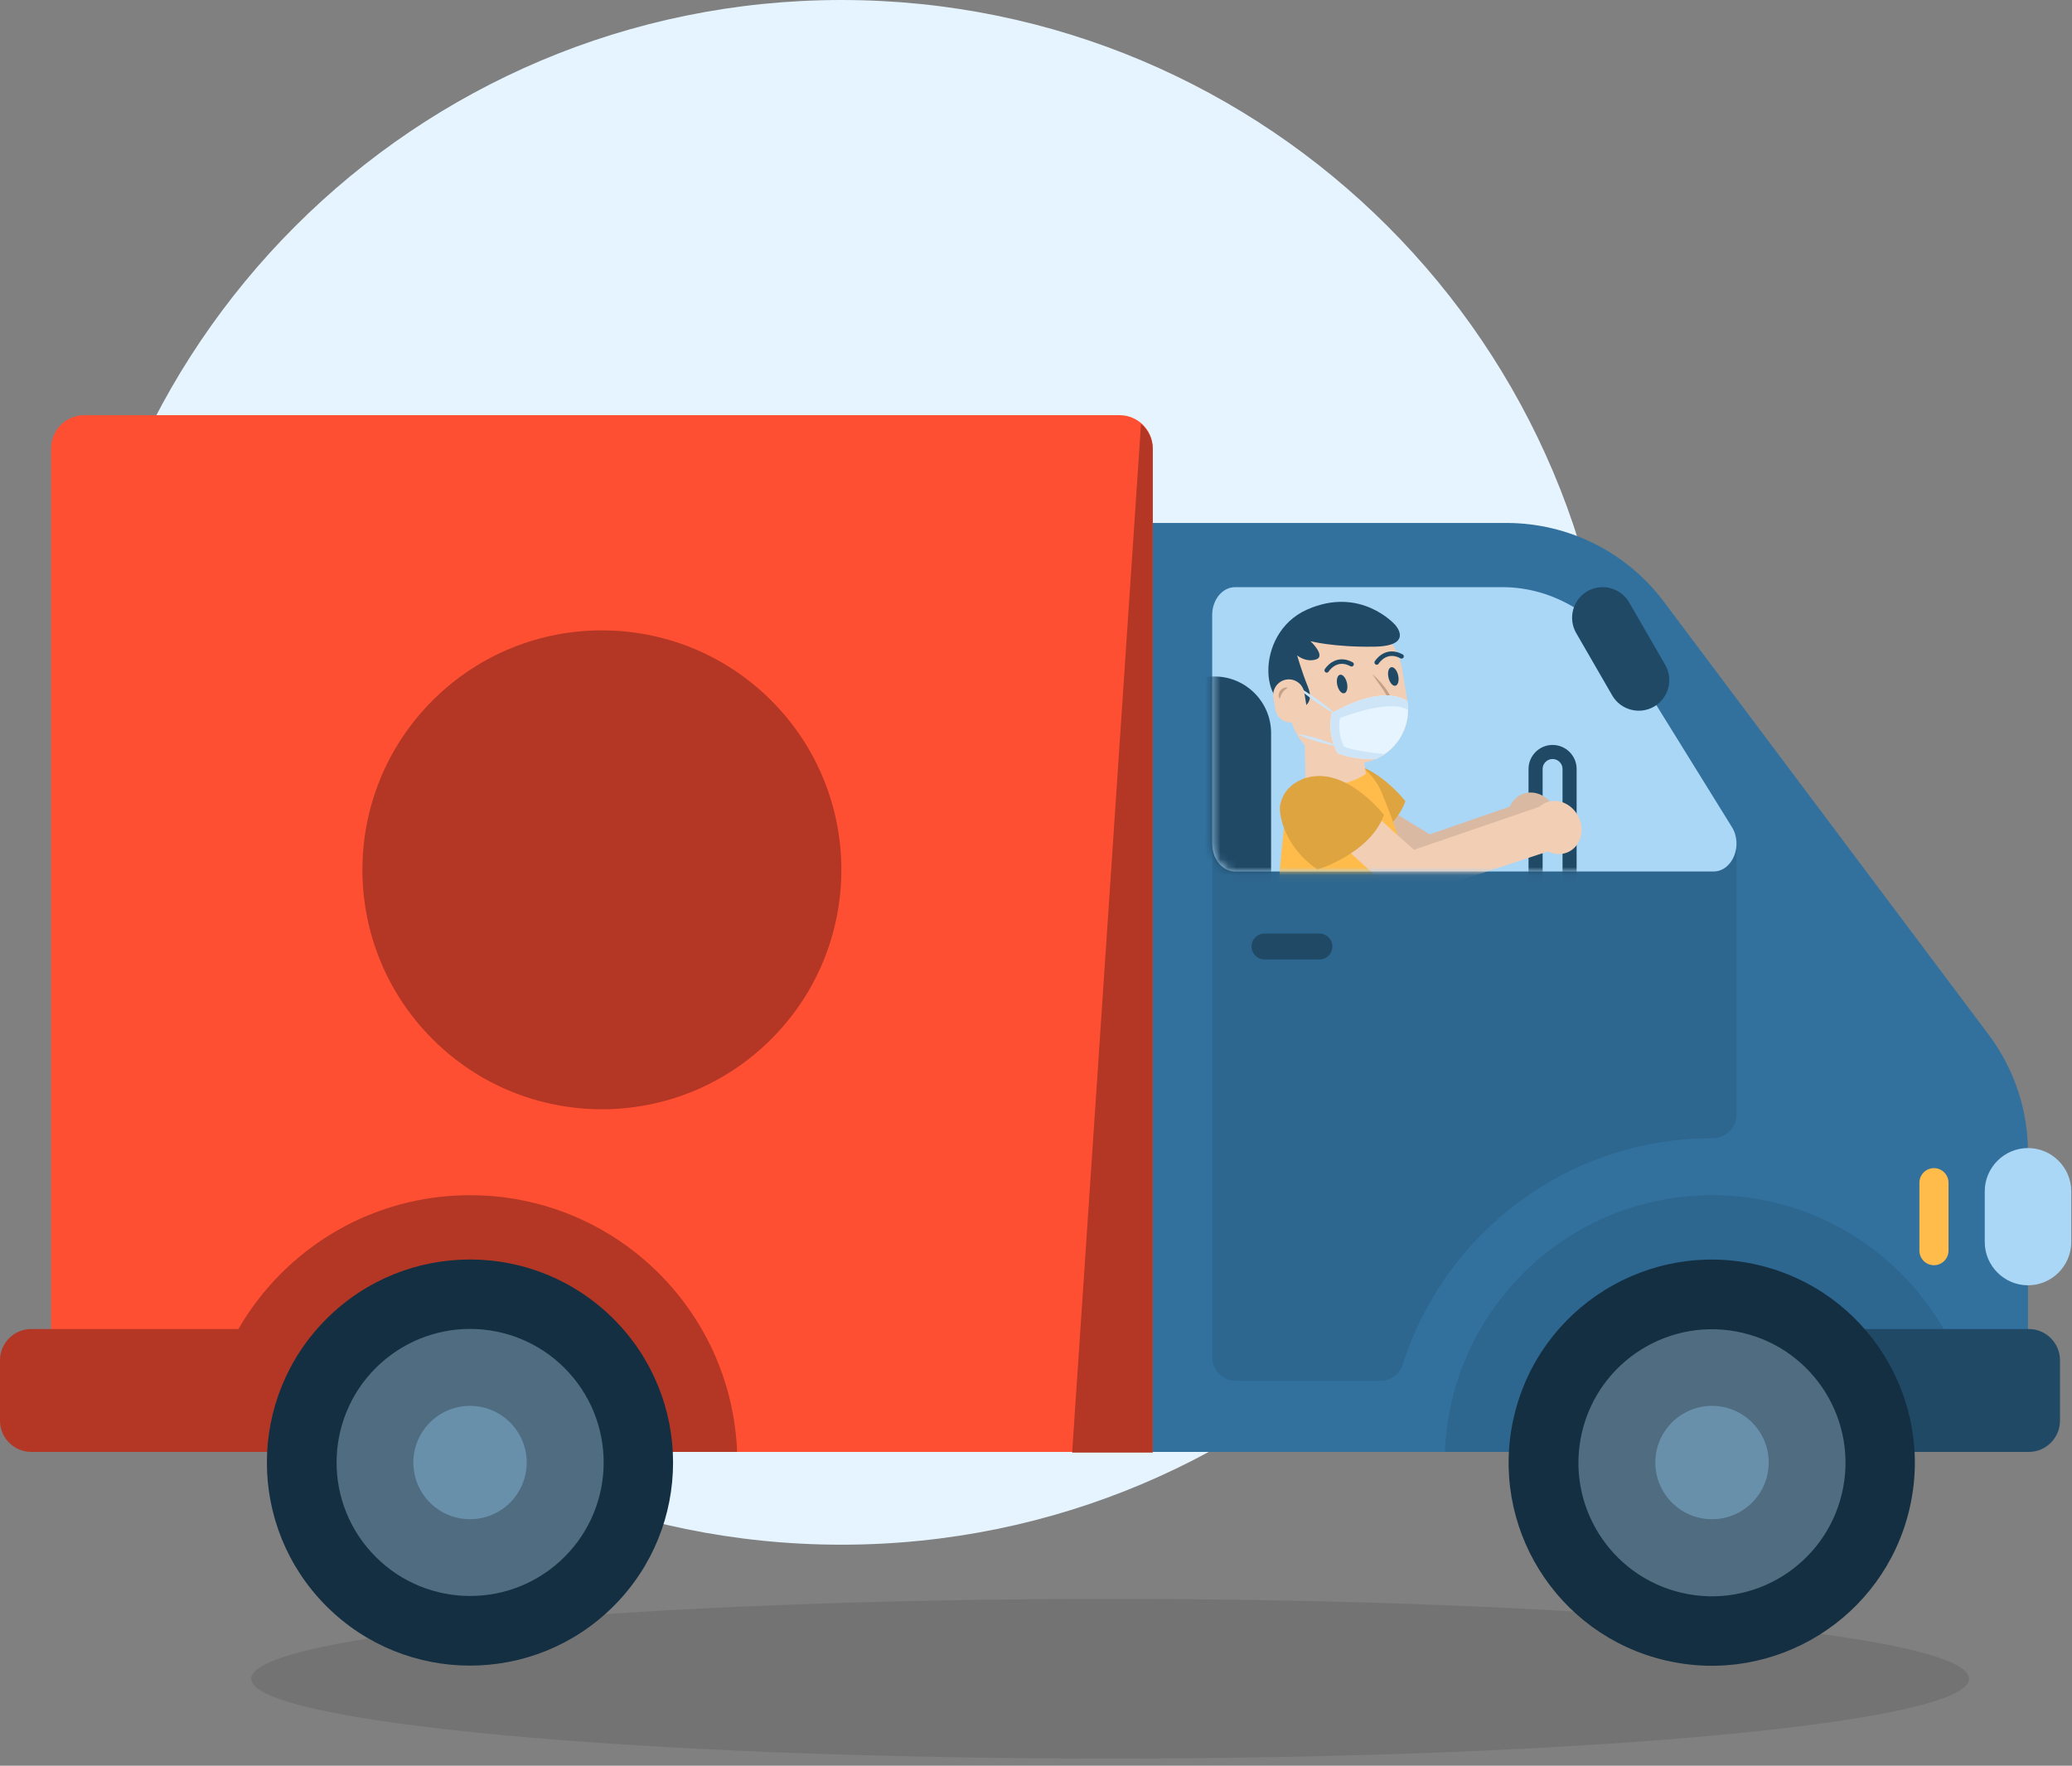 <svg xmlns="http://www.w3.org/2000/svg" width="264" height="225" viewBox="0 0 264 225" fill="none"><rect x="0" y="0" width="264" height="225" fill="#808080" stroke="none"/><path opacity="0.1" d="M141.448 224.082C201.888 224.082 250.884 219.529 250.884 213.912C250.884 208.295 201.888 203.742 141.448 203.742C81.008 203.742 32.012 208.295 32.012 213.912C32.012 219.529 81.008 224.082 141.448 224.082Z" fill="black"></path><path d="M107.206 196.834C161.56 196.834 205.623 152.771 205.623 98.417C205.623 44.063 161.56 0 107.206 0C52.852 0 8.789 44.063 8.789 98.417C8.789 152.771 52.852 196.834 107.206 196.834Z" fill="#E5F4FF"></path><path d="M142.652 52.905H10.734C8.402 52.905 6.511 54.796 6.511 57.128V185.011H146.874V57.128C146.875 54.796 144.984 52.905 142.652 52.905Z" fill="#FF4F33"></path><path d="M145.38 54.011L136.606 185.093H146.874V57.21C146.875 55.924 146.287 54.786 145.38 54.011Z" fill="#B33724"></path><path d="M93.918 185.012C93.206 166.827 78.247 152.3 59.887 152.3C41.527 152.3 26.568 166.826 25.856 185.012H93.918Z" fill="#B33724"></path><path d="M40.362 169.351H3.974C1.788 169.351 0 171.139 0 173.325V181.037C0 183.223 1.788 185.011 3.974 185.011H40.362C42.548 185.011 44.336 183.223 44.336 181.037V173.325C44.336 171.14 42.548 169.351 40.362 169.351Z" fill="#B33724"></path><path d="M78.178 204.664C88.283 194.558 88.283 178.175 78.178 168.07C68.073 157.965 51.69 157.965 41.584 168.07C31.479 178.175 31.479 194.558 41.584 204.664C51.69 214.769 68.073 214.769 78.178 204.664Z" fill="#142F42"></path><path d="M71.318 198.969C78.285 192.663 78.82 181.903 72.514 174.936C66.208 167.97 55.449 167.434 48.482 173.74C41.515 180.046 40.98 190.806 47.286 197.772C53.592 204.739 64.352 205.275 71.318 198.969Z" fill="#4F6C80"></path><path d="M67.109 186.365C67.109 190.353 63.876 193.587 59.887 193.587C55.899 193.587 52.665 190.354 52.665 186.365C52.665 182.377 55.898 179.143 59.887 179.143C63.876 179.144 67.109 182.377 67.109 186.365Z" fill="#6990AB"></path><path d="M98.264 132.413C110.18 120.497 110.18 101.177 98.264 89.261C86.348 77.345 67.028 77.345 55.112 89.261C43.196 101.177 43.196 120.497 55.112 132.413C67.028 144.329 86.348 144.329 98.264 132.413Z" fill="#B33724"></path><path d="M253.384 131.847L211.984 76.655C207.254 70.35 199.832 66.639 191.95 66.639H146.875V185.011H258.394V146.875C258.394 141.456 256.636 136.183 253.384 131.847Z" fill="#32719E"></path><path d="M252.165 185.012C251.453 166.827 236.494 152.3 218.134 152.3C199.774 152.3 184.815 166.826 184.103 185.012H252.165Z" fill="#2D668F"></path><path d="M218.134 145.041C218.144 145.041 218.155 145.041 218.166 145.041C219.864 145.043 221.255 143.699 221.255 142.001V108.08L154.451 105.984V172.922C154.451 174.602 155.813 175.963 157.492 175.963H175.853C177.176 175.963 178.343 175.106 178.743 173.845C184.046 157.142 199.676 145.041 218.134 145.041Z" fill="#2D668F"></path><path d="M168.118 122.257H161.109C160.202 122.257 159.46 121.515 159.46 120.608C159.46 119.701 160.202 118.959 161.109 118.959H168.118C169.025 118.959 169.767 119.701 169.767 120.608C169.767 121.515 169.025 122.257 168.118 122.257Z" fill="#204966"></path><path d="M220.664 105.384L207.896 84.775C204.013 78.508 197.921 74.82 191.451 74.82H157.373C155.759 74.82 154.45 76.405 154.45 78.36V107.509C154.45 109.464 155.759 111.049 157.373 111.049H218.326C220.734 111.047 222.109 107.717 220.664 105.384Z" fill="#ABD7F7"></path><mask id="mask0_739_173" style="mask-type:luminance" maskUnits="userSpaceOnUse" x="154" y="74" width="68" height="38"><path d="M220.664 105.384L207.896 84.775C204.013 78.508 197.921 74.82 191.451 74.82H157.373C155.759 74.82 154.45 76.405 154.45 78.36V107.509C154.45 109.464 155.759 111.049 157.373 111.049H218.326C220.734 111.047 222.109 107.717 220.664 105.384Z" fill="white"></path></mask><g mask="url(#mask0_739_173)"><path d="M197.819 115.347C196.628 115.347 195.653 114.372 195.653 113.181V97.988C195.653 96.797 196.628 95.822 197.819 95.822C199.01 95.822 199.985 96.797 199.985 97.988V113.181C199.985 114.373 199.011 115.347 197.819 115.347Z" stroke="#204966" stroke-width="1.797" stroke-miterlimit="10"></path></g><mask id="mask1_739_173" style="mask-type:luminance" maskUnits="userSpaceOnUse" x="154" y="74" width="68" height="38"><path d="M220.664 105.384L207.896 84.775C204.013 78.508 197.921 74.82 191.451 74.82H157.373C155.759 74.82 154.45 76.405 154.45 78.36V107.509C154.45 109.464 155.759 111.049 157.373 111.049H218.326C220.734 111.047 222.109 107.717 220.664 105.384Z" fill="white"></path></mask><g mask="url(#mask1_739_173)"><path d="M198.068 102.987C198.924 104.694 198.379 106.698 196.851 107.464C195.323 108.23 193.391 107.467 192.536 105.761C191.68 104.055 192.225 102.05 193.753 101.284C195.28 100.518 197.212 101.281 198.068 102.987Z" fill="#D9B9A1"></path><path d="M194.265 108.299L182.195 112.184C181.489 112.325 180.755 112.197 180.139 111.824C176.523 109.635 170.311 105.829 169.326 104.938L173.189 100.669L173.144 100.63C173.8 101.16 178.079 103.834 182.165 106.319L193.023 102.556L194.265 108.299Z" fill="#D9B9A1"></path><path d="M165.858 100.729C165.567 102.013 166.465 106.294 170.618 109.047C170.618 109.047 177.306 106.999 179.068 102.093C179.068 102.093 174.223 95.8 169.122 97.387C167.454 97.906 166.244 99.025 165.858 100.729Z" fill="#DEA440"></path><path d="M169.945 96.121L166.873 98.624C166.873 98.624 164.826 99.928 164.265 101.686C163.261 105.521 162.922 113.851 161.954 124.03C163.251 123.946 171.648 123.025 181.026 118.559C181.026 118.559 180.133 110.754 176.045 100.992C174.973 98.435 172.675 96.597 169.945 96.121Z" fill="#FFBC4A"></path><path d="M166.178 88.105C166.178 88.105 166.162 92.969 166.343 99.499C166.343 99.499 170.101 101.201 174.023 98.621L172.898 90.021L166.178 88.105Z" fill="#F2CEB4"></path><path d="M198.371 108.117L179.912 114.203C179.04 114.377 178.137 114.14 177.465 113.559C177.164 113.299 169.976 106.815 169.035 105.963L172.897 101.693C173.521 102.258 177.506 105.983 180.164 108.281L196.276 102.755L198.371 108.117Z" fill="#F2CEB4"></path><path d="M201.109 104.055C201.965 105.761 201.42 107.766 199.892 108.532C198.364 109.298 196.432 108.535 195.577 106.829C194.721 105.122 195.266 103.118 196.794 102.352C198.321 101.586 200.253 102.349 201.109 104.055Z" fill="#F2CEB4"></path><path d="M163.126 102.48C162.835 103.764 163.733 108.046 167.886 110.798C167.886 110.798 174.574 108.75 176.336 103.844C176.336 103.844 171.491 97.551 166.39 99.138C164.722 99.657 163.512 100.777 163.126 102.48Z" fill="#DEA440"></path><path d="M173.707 97.186L173.012 97.301C168.932 97.975 165.044 95.188 164.37 91.108L163.793 87.613C163.12 83.534 165.906 79.645 169.986 78.971C174.065 78.298 177.954 81.084 178.628 85.164L179.32 89.354C179.93 93.051 177.404 96.576 173.707 97.186Z" fill="#F2CEB4"></path><path d="M166.044 90.083C166.044 90.083 167.479 89.598 166.651 87.536C165.822 85.475 165.276 83.516 165.276 83.516C165.276 83.516 166.357 84.443 167.675 84.029C168.993 83.614 166.978 81.7 166.978 81.7C166.978 81.7 169.865 82.479 175.056 82.404C180.247 82.329 177.774 79.636 177.774 79.636C177.774 79.636 173.397 74.61 166.509 77.69C159.621 80.77 160.475 91.492 166.044 90.083Z" fill="#204966"></path><path d="M171.62 87.019C171.768 87.67 171.612 88.261 171.271 88.338C170.93 88.416 170.534 87.951 170.386 87.299C170.238 86.648 170.394 86.057 170.735 85.979C171.075 85.903 171.472 86.368 171.62 87.019Z" fill="#204966"></path><path d="M178.145 86.06C178.293 86.711 178.137 87.302 177.796 87.38C177.455 87.457 177.059 86.992 176.911 86.341C176.763 85.69 176.919 85.099 177.26 85.021C177.6 84.944 177.997 85.409 178.145 86.06Z" fill="#204966"></path><path d="M174.844 85.898C175.654 86.569 176.339 87.362 176.911 88.263C177.041 88.498 177.162 88.742 177.235 89.025C177.324 89.31 177.218 89.709 176.957 89.883C176.455 90.222 175.898 90.222 175.381 90.166C175.884 90.074 176.43 89.96 176.764 89.66C177.097 89.365 176.836 88.882 176.581 88.456C176.076 87.578 175.415 86.775 174.844 85.898Z" fill="#C4A187"></path><path d="M169.043 85.423C169.043 85.423 170.184 83.549 172.207 84.643" stroke="#204966" stroke-width="0.576" stroke-miterlimit="10" stroke-linecap="round" stroke-linejoin="round"></path><path d="M175.412 84.416C175.412 84.416 176.553 82.542 178.576 83.636" stroke="#204966" stroke-width="0.576" stroke-miterlimit="10" stroke-linecap="round" stroke-linejoin="round"></path><path d="M172.604 93.076C173.25 93.067 173.862 93.117 174.472 93.069C175.086 93.055 175.664 92.942 176.271 92.721C176.054 92.964 175.763 93.136 175.455 93.258C175.145 93.373 174.816 93.418 174.492 93.452C173.84 93.458 173.185 93.377 172.604 93.076Z" fill="#C4A187"></path><path d="M169.659 90.905C169.055 93.908 170.456 95.99 170.456 95.99C172.105 96.616 173.775 96.785 175.266 96.73C178.083 95.526 179.839 92.503 179.319 89.354C175.838 87.044 169.659 90.905 169.659 90.905Z" fill="#E5F4FF"></path><path d="M171.232 95.115C171.232 95.115 170.324 93.4 170.738 91.494C170.738 91.494 177.092 88.944 179.409 90.484C179.41 90.111 179.382 89.734 179.32 89.354C175.839 87.044 169.66 90.905 169.66 90.905C169.056 93.908 170.457 95.99 170.457 95.99C172.106 96.616 173.776 96.785 175.267 96.73C175.677 96.555 176.062 96.337 176.423 96.089C174.732 95.922 172.175 95.601 171.232 95.115Z" fill="#CDE5F7"></path><path d="M170.386 91.153C169.387 90.639 168.474 90.005 167.553 89.38C166.658 88.719 165.757 88.068 164.942 87.295C165.942 87.808 166.855 88.443 167.775 89.068C168.669 89.73 169.571 90.381 170.386 91.153Z" fill="#CDE5F7"></path><path d="M170.443 95.083C169.524 94.972 168.647 94.718 167.767 94.477C166.9 94.192 166.029 93.92 165.202 93.504C166.122 93.614 166.998 93.868 167.878 94.11C168.745 94.395 169.616 94.668 170.443 95.083Z" fill="#CDE5F7"></path><path d="M164.961 92.013L164.79 92.041C163.708 92.22 162.677 91.481 162.499 90.399L162.249 88.885C162.071 87.803 162.809 86.772 163.891 86.594C164.973 86.415 166.004 87.154 166.182 88.236L166.46 89.921C166.623 90.908 165.948 91.849 164.961 92.013Z" fill="#F2CEB4"></path><path d="M163.048 89.05C162.834 88.749 162.907 88.327 163.108 88.021C163.333 87.732 163.709 87.526 164.063 87.634C163.78 87.845 163.569 88.007 163.42 88.244C163.241 88.461 163.155 88.714 163.048 89.05Z" fill="#C4A187"></path></g><mask id="mask2_739_173" style="mask-type:luminance" maskUnits="userSpaceOnUse" x="154" y="74" width="68" height="38"><path d="M220.664 105.384L207.896 84.775C204.013 78.508 197.921 74.82 191.451 74.82H157.373C155.759 74.82 154.45 76.405 154.45 78.36V107.509C154.45 109.464 155.759 111.049 157.373 111.049H218.326C220.734 111.047 222.109 107.717 220.664 105.384Z" fill="white"></path></mask><g mask="url(#mask2_739_173)"><path d="M154.755 125.826C150.796 125.826 147.557 122.587 147.557 118.628V93.399C147.557 89.44 150.796 86.201 154.755 86.201C158.714 86.201 161.953 89.44 161.953 93.399V118.628C161.953 122.587 158.714 125.826 154.755 125.826Z" fill="#204966"></path></g><path d="M258.495 169.351H222.107C219.921 169.351 218.133 171.139 218.133 173.325V181.037C218.133 183.223 219.921 185.011 222.107 185.011H258.495C260.681 185.011 262.469 183.223 262.469 181.037V173.325C262.469 171.14 260.681 169.351 258.495 169.351Z" fill="#204966"></path><path d="M243.296 192.261C246.543 178.344 237.894 164.431 223.977 161.184C210.061 157.937 196.147 166.586 192.9 180.503C189.653 194.419 198.303 208.333 212.219 211.58C226.136 214.827 240.049 206.177 243.296 192.261Z" fill="#142F42"></path><path d="M234.693 190.276C236.836 181.127 231.157 171.974 222.009 169.83C212.86 167.687 203.706 173.366 201.563 182.514C199.419 191.663 205.098 200.817 214.247 202.96C223.395 205.103 232.549 199.424 234.693 190.276Z" fill="#4F6C80"></path><path d="M225.355 186.365C225.355 190.353 222.122 193.587 218.133 193.587C214.145 193.587 210.911 190.354 210.911 186.365C210.911 182.377 214.144 179.143 218.133 179.143C222.122 179.144 225.355 182.377 225.355 186.365Z" fill="#6990AB"></path><path d="M258.394 163.779C255.364 163.779 252.884 161.3 252.884 158.269V151.803C252.884 148.773 255.363 146.293 258.394 146.293C261.424 146.293 263.904 148.772 263.904 151.803V158.269C263.904 161.299 261.424 163.779 258.394 163.779Z" fill="#ABD7F7"></path><path d="M210.742 90.043C208.885 91.115 206.489 90.473 205.417 88.616L200.825 80.662C199.753 78.805 200.395 76.409 202.252 75.337C204.109 74.265 206.505 74.907 207.577 76.764L212.169 84.718C213.241 86.575 212.599 88.972 210.742 90.043Z" fill="#204966"></path><path d="M246.412 161.221C245.392 161.221 244.558 160.387 244.558 159.367V150.704C244.558 149.684 245.392 148.85 246.412 148.85C247.432 148.85 248.266 149.684 248.266 150.704V159.367C248.266 160.387 247.431 161.221 246.412 161.221Z" fill="#FFBC4A"></path></svg>